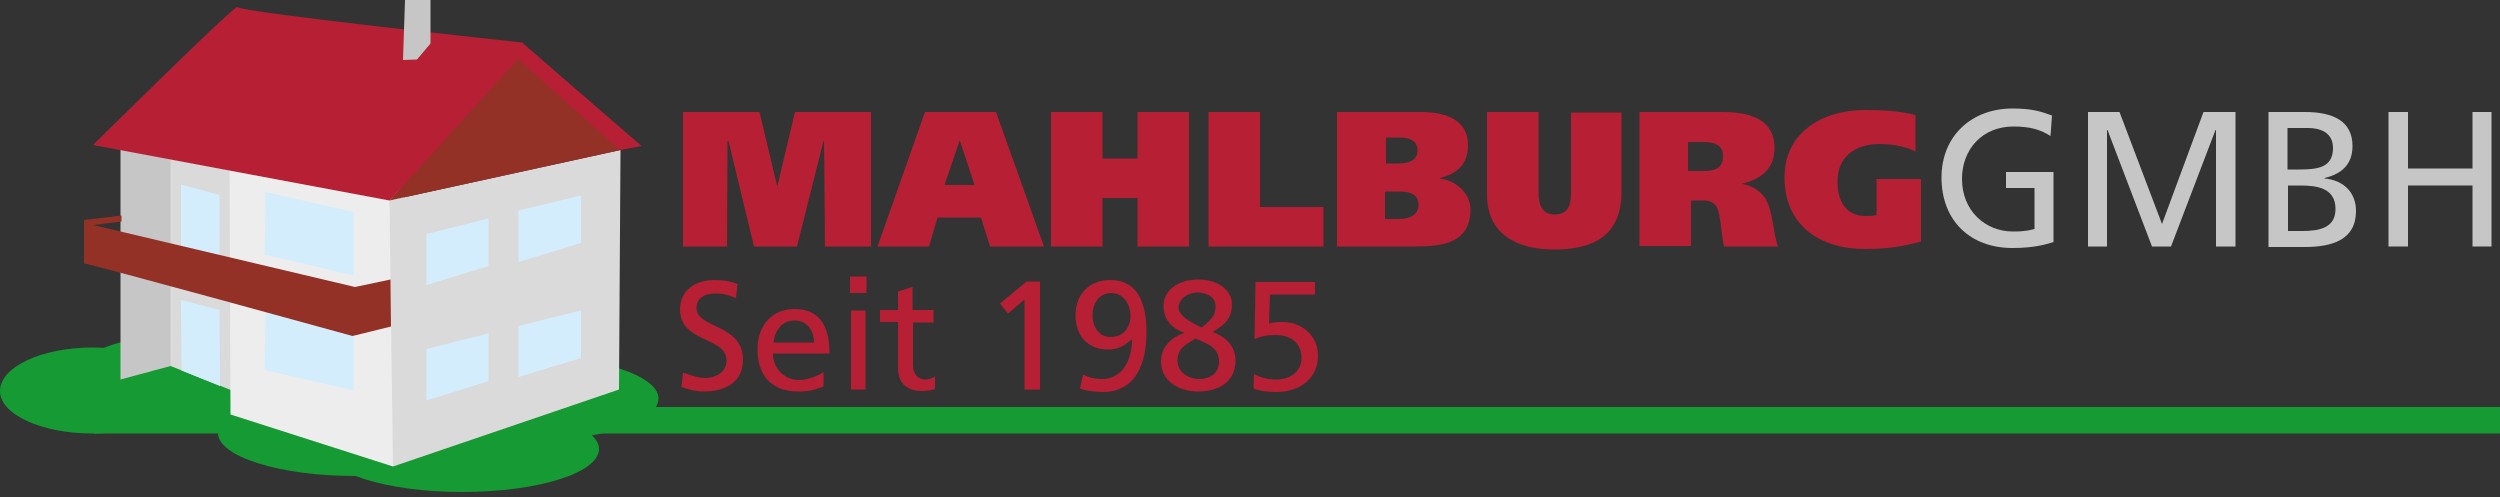 <?xml version="1.0" encoding="utf-8"?>
<!-- Generator: Adobe Illustrator 24.0.2, SVG Export Plug-In . SVG Version: 6.00 Build 0)  -->
<svg version="1.0" id="Ebene_1" xmlns="http://www.w3.org/2000/svg" xmlns:xlink="http://www.w3.org/1999/xlink" x="0px" y="0px"
	 width="500px" height="99.4px" viewBox="0 0 500 99.4" style="enable-background:new 0 0 500 99.4;" xml:space="preserve">
<rect x="0" y="0" width="500" height="99.4" fill="#333333" stroke="none"/>
<path style="fill-rule:evenodd;clip-rule:evenodd;fill:#159A34;" d="M104.3,71.1c15.1,0,27.4,3.9,27.4,8.6c0,4.8-12.3,8.6-27.4,8.6
	c-15.1,0-27.4-3.9-27.4-8.6C76.9,74.9,89.2,71.1,104.3,71.1"/>
<path style="fill-rule:evenodd;clip-rule:evenodd;fill:#159A34;" d="M92.4,81.2c15.1,0,27.4,3.9,27.4,8.6c0,4.8-12.3,8.6-27.4,8.6
	c-15.1,0-27.4-3.9-27.4-8.6C65,85,77.2,81.2,92.4,81.2"/>
<path style="fill-rule:evenodd;clip-rule:evenodd;fill:#159A34;" d="M71,78c15.1,0,27.4,3.9,27.4,8.6c0,4.8-12.3,8.6-27.4,8.6
	c-15.1,0-27.4-3.9-27.4-8.6C43.6,81.8,55.8,78,71,78"/>
<path style="fill-rule:evenodd;clip-rule:evenodd;fill:#159A34;" d="M18.5,69.5c10.2,0,18.5,3.9,18.5,8.6c0,4.8-8.3,8.6-18.5,8.6
	S0,82.9,0,78.2C0,73.4,8.3,69.5,18.5,69.5"/>
<path style="fill-rule:evenodd;clip-rule:evenodd;fill:#159A34;" d="M33,67.4c10.2,0,18.5,3.9,18.5,8.6c0,4.8-8.3,8.6-18.5,8.6
	c-10.2,0-18.5-3.9-18.5-8.6C14.5,71.3,22.8,67.4,33,67.4"/>
<rect x="18.8" y="81.4" style="fill-rule:evenodd;clip-rule:evenodd;fill:#159A34;" width="481.2" height="5.3"/>
<polygon style="fill-rule:evenodd;clip-rule:evenodd;fill:#DADADA;" points="33,28.5 46.8,31.3 46.9,78.3 33.6,73 "/>
<path style="fill:#B61F34;" d="M147.2,59.6c-1.6-0.6-2.4-0.9-4.1-0.9c-1.7,0-3.8,0.6-3.8,2.9c0,4.1,9.3,3.2,9.3,10.3
	c0,4.6-3.6,6.4-7.9,6.4c-1.5,0-3-0.4-4.4-0.9l0.3-2.9c1.1,0.4,2.9,1.1,4.5,1.1c1.8,0,4.2-1,4.2-3.5c0-4.8-9.3-3.5-9.3-10.2
	c0-3.8,3-5.9,6.9-5.9c1.4,0,3.1,0.2,4.6,0.8L147.2,59.6z"/>
<path style="fill:#B61F34;" d="M164.7,77.3c-1.1,0.4-2.4,1-5,1c-5.6,0-8.2-3.4-8.2-8.5c0-4.7,2.9-8,7.4-8c5.3,0,7,3.8,7,8.9h-11.3
	c0,3.1,2.4,5.3,5.2,5.3c1.9,0,4.1-1,4.9-1.6V77.3z M162.8,68.5c0-2.4-1.4-4.4-3.9-4.4c-2.8,0-4,2.4-4.2,4.4H162.8z"/>
<path style="fill:#B61F34;" d="M173.3,58.6H170v-3.3h3.3V58.6z M170.2,62.1h2.9v15.8h-2.9V62.1z"/>
<path style="fill:#B61F34;" d="M186.8,64.5h-4.2v8.6c0,1.8,1.1,2.8,2.4,2.8c0.9,0,1.5-0.3,2-0.6v2.5c-0.6,0.2-1.5,0.4-2.5,0.4
	c-3,0-4.9-1.4-4.9-4.6v-9.2h-3.6v-2.4h3.6v-3.7l2.9-0.9v4.6h4.2V64.5z"/>
<polygon style="fill:#B61F34;" points="204.9,59.9 201.6,62.7 200,60.7 205.3,56.3 208,56.3 208,77.9 204.9,77.9 "/>
<path style="fill:#B61F34;" d="M216.6,74.9c1.1,0.6,2.4,0.9,3.8,0.9c4,0,6-3.7,6-7.9l-0.1,0c-1.5,1.4-2.9,2-4.7,2
	c-4.2,0-6.5-2.9-6.5-6.8c0-4.5,3-7.1,6.9-7.1c6,0,7.3,5.4,7.3,10.4c0,5.9-1.9,12-8.8,12c-1.5,0-3.7-0.3-4.5-0.7L216.6,74.9z
	 M222.1,67.4c2.6,0,4-1.9,4-4.3c0-2-1.3-4.5-3.8-4.5c-2.6,0-3.8,2.2-3.8,4.5C218.5,65.1,219.6,67.4,222.1,67.4"/>
<path style="fill:#B61F34;" d="M232.2,72.3c0-2.9,2-4.8,4.6-5.7v-0.1c-3.2-1.1-4.1-3.3-4.1-5.4c0-2.8,2.6-5.2,7-5.2
	c4.3,0,6.7,2.5,6.7,4.9c0,2.4-1,4-3.9,5.6c2.6,0.9,4.6,2.8,4.6,5.7c0,4.3-3.4,6.2-7.5,6.2C235.9,78.3,232.2,76.3,232.2,72.3
	 M239.1,67.7c-1.8,1.2-3.6,1.8-3.6,4.4c0,2.4,2.2,3.7,4.4,3.7c2.1,0,3.9-1.2,3.9-3.4C243.8,69.3,241.4,68.8,239.1,67.7 M240.3,65.5
	c2.5-1.9,2.8-2.8,2.8-4.3c0-2-2.1-2.7-3.7-2.7c-1.4,0-3.7,1-3.7,3.1C235.8,63,237.4,64.1,240.3,65.5"/>
<path style="fill:#B61F34;" d="M263,58.9h-9l-0.2,5.8c0.6-0.2,1.5-0.3,2.8-0.3c3.8,0,7,2.8,7,6.7c0,4.7-3.8,7.3-8.3,7.3
	c-2.4,0-3.9-0.4-4.6-0.7l0.1-2.9c1.3,0.7,2.6,1.1,4.5,1.1c2.6,0,5-1.5,5-4.3c0-3.1-2.3-4.6-5.2-4.6c-1.9,0-3,0.3-4.2,0.8l0.2-11.4
	H263V58.9z"/>
<polygon style="fill-rule:evenodd;clip-rule:evenodd;fill:#EDEDED;" points="46.1,82.9 78.6,93.3 80.9,36.7 45.9,30.5 "/>
<polygon style="fill-rule:evenodd;clip-rule:evenodd;fill:#DADADA;" points="123.8,77.9 78.6,93.3 77.9,40.1 124.1,30 "/>
<polygon style="fill-rule:evenodd;clip-rule:evenodd;fill:#943126;" points="103.6,9.9 77.9,40.1 124.1,30 "/>
<polygon style="fill-rule:evenodd;clip-rule:evenodd;fill:#C6C6C6;" points="34.1,73.2 24.1,75.9 24.1,28 34.1,29.7 "/>
<path style="fill-rule:evenodd;clip-rule:evenodd;fill:#B61F34;" d="M77.9,40.1L18.6,29c0,0,28.9-28.6,28.9-27.6
	c0,1,56.9,7.1,56.9,7.1l23.9,20.7l-4.3,0.8l-20.4-18.2L77.9,40.1z"/>
<polygon style="fill-rule:evenodd;clip-rule:evenodd;fill:#D4EDFC;" points="53.1,38.4 52.9,50.9 70.7,55.1 70.7,42.4 "/>
<polygon style="fill-rule:evenodd;clip-rule:evenodd;fill:#D4EDFC;" points="53.1,61.5 52.9,74 70.7,78.1 70.7,65.5 "/>
<polygon style="fill-rule:evenodd;clip-rule:evenodd;fill:#D4EDFC;" points="85.3,46.8 97.7,43.7 97.7,53.2 85.3,57 "/>
<polygon style="fill-rule:evenodd;clip-rule:evenodd;fill:#D4EDFC;" points="85.3,69.8 97.7,66.7 97.7,76.2 85.3,80.1 "/>
<polygon style="fill-rule:evenodd;clip-rule:evenodd;fill:#D4EDFC;" points="103.7,42.1 116.2,39.1 116.2,48.6 103.7,52.4 "/>
<polygon style="fill-rule:evenodd;clip-rule:evenodd;fill:#D4EDFC;" points="103.7,65.2 116.2,62.1 116.2,71.6 103.7,75.4 "/>
<polygon style="fill-rule:evenodd;clip-rule:evenodd;fill:#D4EDFC;" points="36.2,36.9 43.9,39 43.9,59.2 36.2,57.1 "/>
<path style="fill-rule:evenodd;clip-rule:evenodd;fill:#943126;" d="M78.1,55.9l-7.1,1.5L18.6,45l5.7-0.7v-1.2L16.8,44v8.7
	c0-0.3,53.7,14.5,53.7,14.5l7.7-1.9L78.1,55.9z"/>
<polygon style="fill-rule:evenodd;clip-rule:evenodd;fill:#D4EDFC;" points="36.2,60 43.9,62 44,77.2 36.3,74.1 "/>
<polygon style="fill-rule:evenodd;clip-rule:evenodd;fill:#C6C6C6;" points="80.6,12 83.4,11.9 86.1,8.7 86.1,0 81,0 "/>
<polygon style="fill:#B61F34;" points="136.6,22.4 151.9,22.4 155.4,37.1 155.5,37.1 159,22.4 174.2,22.4 174.2,49.3 165,49.3 
	164.8,28.2 164.7,28.2 159.4,49.3 150.8,49.3 145.7,28.2 145.5,28.2 145.4,49.3 136.6,49.3 "/>
<path style="fill:#B61F34;" d="M185,22.4h14.2l9.6,26.9H198l-1.8-5.8h-8.7l-1.7,5.8h-10.3L185,22.4z M188.9,37h6l-2.9-8.8h-0.1
	L188.9,37z"/>
<polygon style="fill:#B61F34;" points="227.5,22.4 237.8,22.4 237.8,49.3 227.5,49.3 227.5,39.6 220.5,39.6 220.5,49.3 210.2,49.3 
	210.2,22.4 220.5,22.4 220.5,31.7 227.5,31.7 "/>
<polygon style="fill:#B61F34;" points="241.7,22.4 252,22.4 252,41.4 264.7,41.4 264.7,49.3 241.7,49.3 "/>
<path style="fill:#B61F34;" d="M267.4,22.4h16.9c4.7,0,9.3,1.5,9.3,6.6c0,3.7-2,5.7-5.6,6.6v0.1c3.7,0.5,6.1,3.4,6.1,6.1
	c0,6.8-5.5,7.5-11.1,7.5h-15.6V22.4z M277.1,32.7h2.6c1.8,0,3.8-0.5,3.8-2.6c0-2-1.7-2.6-3.5-2.6h-2.8V32.7z M277.1,43.8h2.7
	c1.9,0,3.9-0.7,3.9-2.8c0-2.3-1.9-2.7-3.9-2.7h-2.8V43.8z"/>
<path style="fill:#B61F34;" d="M307.7,38.4c0,2.5,0.7,4.5,3.2,4.5c2.7,0,3.3-1.8,3.3-4.4v-16h10.1v15.8c0,8.7-5.4,11.6-13.5,11.6
	c-7.5,0-13.4-3.1-13.4-11V22.4h10.3V38.4z"/>
<path style="fill:#B61F34;" d="M327.8,22.4h16.7c6.4,0,10.4,2,10.4,7.2c0,4.1-2.6,6.2-6.4,7.1v0.1c2.2,0.4,3.6,1.5,4.6,2.9
	c1.6,2.9,1.5,7,2.5,9.6h-10.8c-0.5-1.9-0.6-6.1-1.4-7.8c-0.6-1.2-1.7-1.4-2.9-1.4h-2.3v9.1h-10.3V22.4z M337.7,34.2h2.7
	c2.1,0,4.2-0.2,4.2-3c0-2.4-2-2.8-4.1-2.8h-2.9V34.2z"/>
<path style="fill:#B61F34;" d="M384.2,48.3c-3.6,1-6.9,1.5-11.2,1.5c-9,0-16.1-4.7-16.1-14.3c0-9,7.5-13.5,16.1-13.5
	c5.1,0,7.5,0.4,10.1,1v7.3c-1.5-0.8-4.2-1.5-7.1-1.5c-5.1,0-8.5,2.6-8.5,7.5c0,3.7,1.5,6.9,5.6,6.9c0.7,0,1.6,0,2.2-0.2v-7.2h8.9
	V48.3z"/>
<path style="fill:#C6C6C6;" d="M410.1,27.2c-1.9-1.2-3.9-1.9-7.4-1.9c-6.2,0-10.3,4.5-10.3,10.5c0,6.3,4.6,10.5,10.2,10.5
	c2.7,0,3.4-0.3,4.3-0.5v-8.2h-5.7v-3.2h9.5v14c-1.5,0.5-4,1.2-8.2,1.2c-8.5,0-14.2-5.5-14.2-14.1c0-8.3,6-13.8,14.2-13.8
	c3.9,0,5.7,0.6,7.9,1.4L410.1,27.2z"/>
<polygon style="fill:#C6C6C6;" points="417.6,22.4 423.9,22.4 432.4,44.8 440.7,22.4 447.1,22.4 447.1,49.3 443.2,49.3 443.2,26 
	443.1,26 434.2,49.3 430.4,49.3 421.5,26 421.4,26 421.4,49.3 417.6,49.3 "/>
<path style="fill:#C6C6C6;" d="M453.7,22.4h7.3c5.6,0,9.5,1.8,9.5,6.8c0,3.7-2.2,5.6-5.6,6.4v0.1c3.7,0.3,6.3,2.7,6.3,6.5
	c0,5.8-4.8,7.2-10.3,7.2h-7.2V22.4z M457.6,33.9h2.1c3.7,0,6.9-0.3,6.9-4.3c0-3.2-2.7-4-5-4h-4.1V33.9z M457.6,46.2h2.9
	c3.5,0,6.6-0.7,6.6-4.4c0-4.2-3.7-4.7-7-4.7h-2.5V46.2z"/>
<polygon style="fill:#C6C6C6;" points="477.7,22.4 481.6,22.4 481.6,33.7 494.5,33.7 494.5,22.4 498.3,22.4 498.3,49.3 494.5,49.3 
	494.5,37.1 481.6,37.1 481.6,49.3 477.7,49.3 "/>
</svg>

